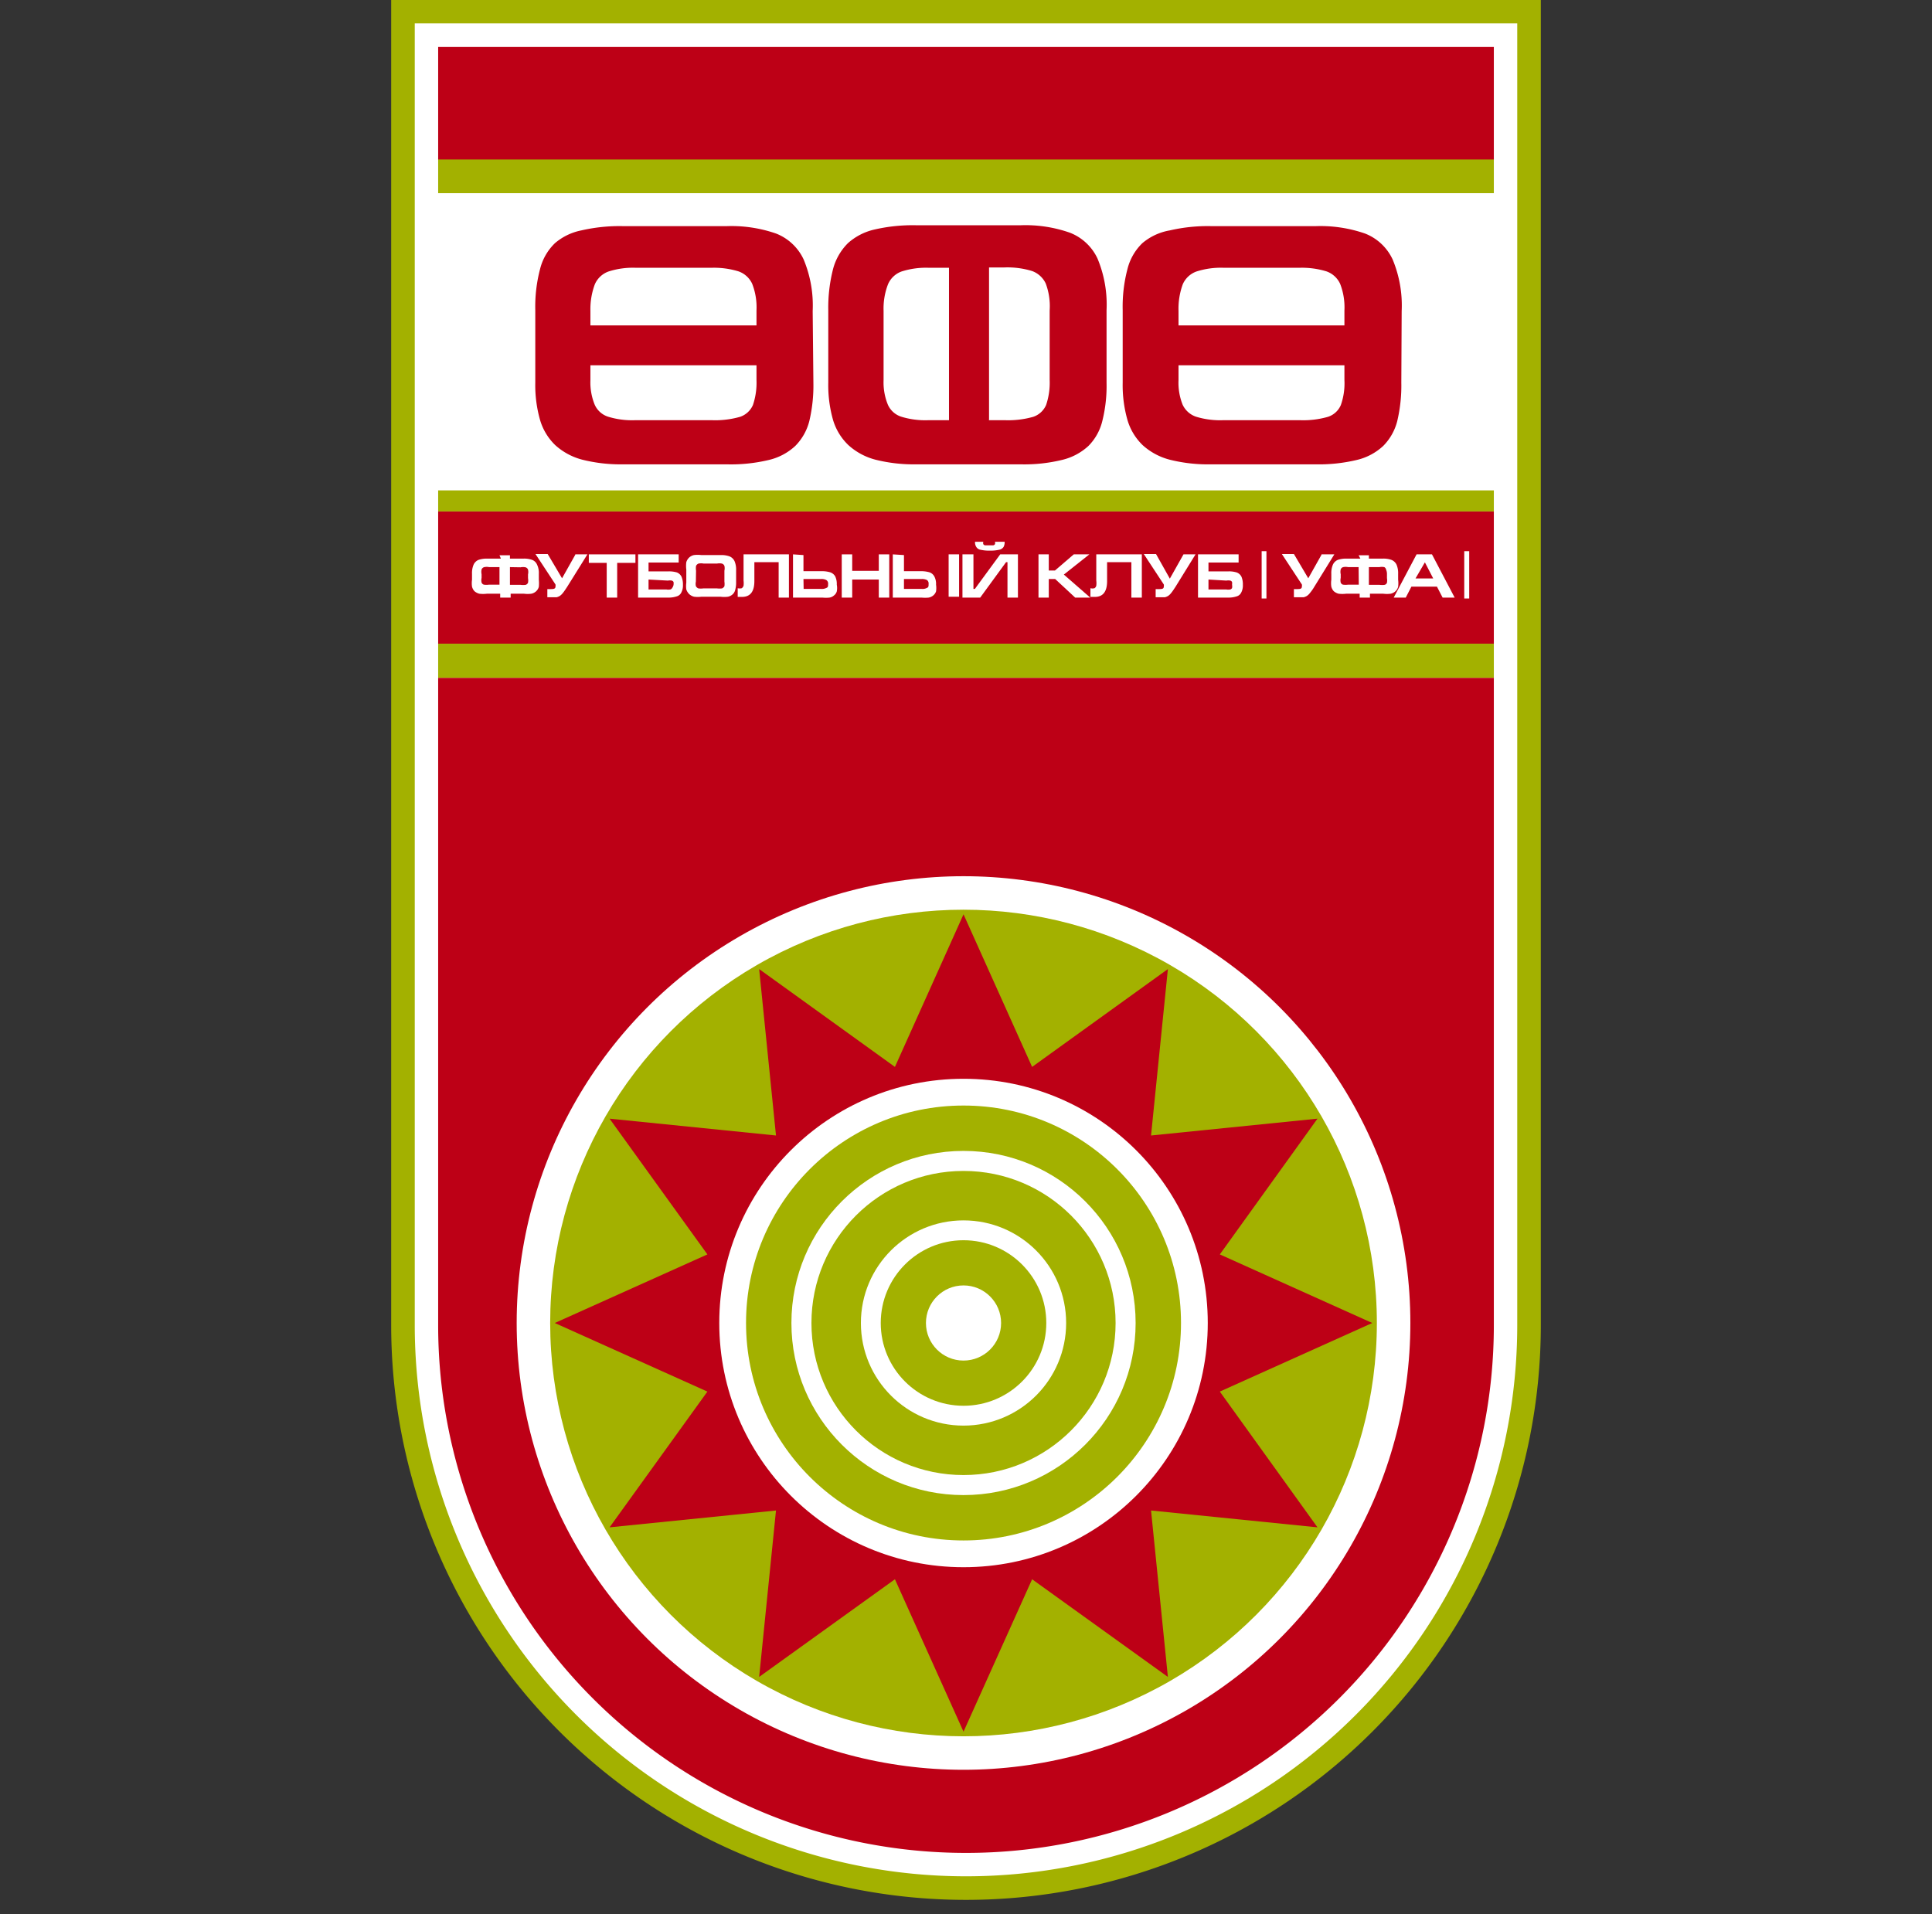 <svg id="Layer_1" data-name="Layer 1" xmlns="http://www.w3.org/2000/svg" viewBox="0 0 109 108"><rect x="0" y="0" width="109" height="108" fill="#333333" stroke="none"/><defs><style>.cls-1,.cls-5{fill:#a3b100;}.cls-1,.cls-2,.cls-3{fill-rule:evenodd;}.cls-2,.cls-4{fill:#fff;}.cls-3,.cls-6{fill:#bd0016;}</style></defs><g id="Слой_1"><path class="cls-1" d="M22.07,0H86.93V74.77a32.43,32.43,0,0,1-64.86,0Z"/><path class="cls-2" d="M23.4,1.32V74.77a31.1,31.1,0,1,0,62.2,0V1.32Z"/><polygon class="cls-1" points="24.72 27.67 84.28 27.67 84.28 28.86 24.72 28.86 24.72 27.67"/><polygon class="cls-1" points="24.72 36.32 84.28 36.32 84.28 38.25 24.72 38.25 24.72 36.32"/><polygon class="cls-1" points="24.72 8.96 84.28 8.96 84.28 10.9 24.72 10.9 24.72 8.96"/><path class="cls-3" d="M24.72,2.65V9H84.28V2.65Zm0,26.21v7.46H84.28V28.86Zm0,9.39V74.77a29.78,29.78,0,0,0,59.56,0V38.25Z"/><circle class="cls-4" cx="54.36" cy="74.65" r="25.21"/><circle class="cls-5" cx="54.36" cy="74.65" r="23.32"/><polygon class="cls-3" points="54.36 51.59 58.23 60.2 65.89 54.68 64.94 64.07 74.33 63.12 68.82 70.78 77.42 74.65 68.82 78.52 74.33 86.18 64.94 85.23 65.89 94.62 58.23 89.11 54.36 97.71 50.49 89.11 42.83 94.62 43.78 85.23 34.39 86.18 39.91 78.52 31.3 74.65 39.91 70.78 34.39 63.12 43.78 64.07 42.83 54.68 50.49 60.2 54.36 51.59"/><circle class="cls-4" cx="54.36" cy="74.65" r="13.78"/><circle class="cls-5" cx="54.36" cy="74.65" r="12.27"/><circle class="cls-4" cx="54.36" cy="74.65" r="9.71"/><circle class="cls-5" cx="54.36" cy="74.65" r="8.58"/><circle class="cls-4" cx="54.36" cy="74.65" r="5.79"/><circle class="cls-5" cx="54.36" cy="74.65" r="4.67"/><circle class="cls-4" cx="54.36" cy="74.65" r="2.12"/><path class="cls-4" d="M28.77,32V33h.6a1.07,1.07,0,0,0,.29,0,.22.22,0,0,0,.13-.12.78.78,0,0,0,0-.26v-.21a.62.62,0,0,0,0-.27.22.22,0,0,0-.14-.13.72.72,0,0,0-.28,0Zm-.59-.67h.59v.19h.75a1.36,1.36,0,0,1,.5.07.49.49,0,0,1,.28.27,1.07,1.07,0,0,1,.1.52v.33a2.15,2.15,0,0,1,0,.4.53.53,0,0,1-.15.25.57.57,0,0,1-.27.14,1.61,1.61,0,0,1-.42,0h-.75v.22h-.59V33.5h-.75a1.75,1.75,0,0,1-.43,0,.69.69,0,0,1-.27-.14.59.59,0,0,1-.14-.26,1.41,1.41,0,0,1,0-.39v-.33a1.21,1.21,0,0,1,.09-.52.53.53,0,0,1,.28-.27,1.46,1.46,0,0,1,.51-.07h.75Zm0,.67H27.6a.69.69,0,0,0-.28,0,.22.22,0,0,0-.15.13.64.64,0,0,0,0,.27v.21a.59.59,0,0,0,0,.26.2.2,0,0,0,.13.12,1,1,0,0,0,.29,0h.59Z"/><path class="cls-4" d="M32.45,31.28h.69L32,33.11c-.1.15-.17.26-.23.33a.76.76,0,0,1-.18.18.64.64,0,0,1-.19.08l-.29,0h-.23v-.46H31c.22,0,.34,0,.34-.15a.3.3,0,0,0,0-.11l-1.13-1.72h.69l.81,1.37.77-1.37Z"/><polygon class="cls-4" points="33.22 31.28 35.85 31.28 35.85 31.76 34.82 31.76 34.82 33.72 34.23 33.72 34.23 31.76 33.22 31.76 33.22 31.28"/><path class="cls-4" d="M36,31.28h2.29v.46h-1.7v.5h1.12a1.56,1.56,0,0,1,.48.06.5.5,0,0,1,.26.24,1.12,1.12,0,0,1,.08.46.86.86,0,0,1-.09.43.41.41,0,0,1-.26.22,1.44,1.44,0,0,1-.46.07H36V31.28Zm.59,1.42v.56h1a.63.63,0,0,0,.23,0,.17.17,0,0,0,.1-.08A.42.42,0,0,0,38,33a.63.63,0,0,0,0-.16.16.16,0,0,0-.1-.08.57.57,0,0,0-.22,0Z"/><path class="cls-4" d="M39.26,32.82a.57.57,0,0,0,0,.25.26.26,0,0,0,.14.13.94.94,0,0,0,.28,0h.77a1.07,1.07,0,0,0,.29,0,.3.3,0,0,0,.13-.12.88.88,0,0,0,0-.26V32.2a.64.64,0,0,0,0-.27.22.22,0,0,0-.14-.13.72.72,0,0,0-.28,0h-.75a.75.75,0,0,0-.29,0,.25.25,0,0,0-.14.13.85.85,0,0,0,0,.27Zm2.27.06a1.5,1.5,0,0,1-.05.4.48.48,0,0,1-.14.25.57.57,0,0,1-.27.14,1.61,1.61,0,0,1-.42,0H39.57a1.58,1.58,0,0,1-.41,0,.63.63,0,0,1-.28-.15.68.68,0,0,1-.16-.26,1.38,1.38,0,0,1,0-.38v-.74a1.66,1.66,0,0,1,0-.42.61.61,0,0,1,.16-.26.58.58,0,0,1,.27-.14,1.66,1.66,0,0,1,.42,0h1.08a1.36,1.36,0,0,1,.5.07.54.54,0,0,1,.29.27,1.21,1.21,0,0,1,.09.52v.74Z"/><path class="cls-4" d="M44.51,31.28v2.44h-.58v-2H42.56v1.07c0,.59-.23.89-.7.89h-.24v-.49a.47.47,0,0,0,.23,0,.3.3,0,0,0,.1-.14,1.15,1.15,0,0,0,0-.29V31.28h2.54Z"/><path class="cls-4" d="M44.74,31.28v2.44h1.67a1.92,1.92,0,0,0,.38,0,.49.49,0,0,0,.26-.12.44.44,0,0,0,.16-.23,1,1,0,0,0,0-.38,1,1,0,0,0-.09-.47.51.51,0,0,0-.29-.23,1.63,1.63,0,0,0-.49-.06H45.33v-.91Zm.59,1.39h1a.55.55,0,0,1,.29.06.23.23,0,0,1,.1.22c0,.11,0,.19-.09.22a.55.55,0,0,1-.29.06h-1Z"/><polygon class="cls-4" points="47.49 33.72 47.49 31.28 48.08 31.28 48.08 32.21 49.58 32.21 49.58 31.28 50.17 31.28 50.17 33.72 49.58 33.72 49.58 32.7 48.08 32.7 48.08 33.72 47.49 33.72"/><path class="cls-4" d="M50.37,31.28v2.44H52a2.13,2.13,0,0,0,.39,0,.57.57,0,0,0,.26-.12.5.5,0,0,0,.16-.23,1.3,1.3,0,0,0,0-.38.89.89,0,0,0-.1-.47.49.49,0,0,0-.28-.23,1.68,1.68,0,0,0-.49-.06H51v-.91ZM51,32.67h1a.61.61,0,0,1,.3.06.24.24,0,0,1,.09.22c0,.11,0,.19-.09.22a.51.51,0,0,1-.28.06H51Zm3.11,1h-.59V31.28h.59Z"/><path class="cls-4" d="M57.43,33.72V31.28h-1L55,33.23h-.08V31.28H54.3v2.44h1l1.46-2h.08v2Zm-.83-3.15h-.47v0a.18.18,0,0,1,0,.14.14.14,0,0,1-.1.06h-.45a.14.14,0,0,1-.1-.06.18.18,0,0,1,0-.14v0h-.47v0a.48.48,0,0,0,.07.29.34.34,0,0,0,.24.16,2.24,2.24,0,0,0,.53.05,2.21,2.21,0,0,0,.52-.05.38.38,0,0,0,.25-.16.57.57,0,0,0,.06-.29Z"/><polygon class="cls-4" points="58.59 33.72 58.59 31.28 59.17 31.28 59.17 32.19 59.52 32.19 60.58 31.28 61.46 31.28 60.02 32.42 61.51 33.72 60.66 33.72 59.53 32.67 59.17 32.67 59.17 33.72 58.59 33.72"/><path class="cls-4" d="M64.42,31.28v2.44h-.59v-2H62.46v1.07c0,.59-.23.89-.69.89h-.25v-.49a.45.45,0,0,0,.23,0,.24.24,0,0,0,.1-.14,1.07,1.07,0,0,0,0-.29V31.28h2.54Z"/><path class="cls-4" d="M66.76,31.28h.69l-1.13,1.83c-.1.15-.17.26-.23.33a.76.76,0,0,1-.18.18.64.64,0,0,1-.19.08l-.29,0H65.2v-.46h.12c.23,0,.34,0,.34-.15a.3.3,0,0,0,0-.11l-1.13-1.72h.69L66,32.65l.77-1.37Z"/><path class="cls-4" d="M67.59,31.28h2.29v.46h-1.7v.5H69.3a1.45,1.45,0,0,1,.47.06.49.49,0,0,1,.27.24,1.12,1.12,0,0,1,.08.46.86.86,0,0,1-.09.43.41.41,0,0,1-.26.22,1.44,1.44,0,0,1-.46.07H67.59Zm.59,1.42v.56h1a.63.63,0,0,0,.23,0,.17.17,0,0,0,.1-.08.42.42,0,0,0,0-.18.63.63,0,0,0,0-.16.16.16,0,0,0-.1-.08.57.57,0,0,0-.22,0Z"/><path class="cls-4" d="M74.59,31.28h.69l-1.13,1.83a2.5,2.5,0,0,1-.23.33.76.76,0,0,1-.18.18.64.64,0,0,1-.19.08l-.29,0H73v-.46h.11c.23,0,.34,0,.34-.15a.3.3,0,0,0,0-.11l-1.13-1.72H73l.81,1.37.77-1.37Z"/><path class="cls-4" d="M77.23,32V33h.6a1.07,1.07,0,0,0,.29,0,.2.2,0,0,0,.13-.12.78.78,0,0,0,0-.26v-.21a.62.62,0,0,0-.05-.27A.2.2,0,0,0,78.1,32a.72.72,0,0,0-.28,0Zm-.58-.67h.58v.19H78a1.36,1.36,0,0,1,.5.07.54.54,0,0,1,.29.27,1.21,1.21,0,0,1,.09.52v.33a1.54,1.54,0,0,1,0,.4.53.53,0,0,1-.15.25.57.57,0,0,1-.27.14,1.61,1.61,0,0,1-.42,0h-.75v.22h-.58V33.5h-.76a1.75,1.75,0,0,1-.43,0,.69.69,0,0,1-.27-.14.59.59,0,0,1-.14-.26,1.41,1.41,0,0,1,0-.39v-.33a1.21,1.21,0,0,1,.09-.52.53.53,0,0,1,.28-.27,1.46,1.46,0,0,1,.51-.07h.76Zm0,.67h-.59a.69.69,0,0,0-.28,0,.2.2,0,0,0-.14.13.62.62,0,0,0,0,.27v.21a.59.59,0,0,0,0,.26.2.2,0,0,0,.13.12,1.07,1.07,0,0,0,.29,0h.6Z"/><path class="cls-4" d="M79.31,33.72h-.68l1.29-2.44h.87l1.28,2.44h-.68l-.32-.62H79.63l-.32.62Zm.55-1.08h1l-.47-.91h0Z"/><polygon class="cls-2" points="71.18 31.1 71.45 31.1 71.45 33.77 71.18 33.77 71.18 31.1"/><polygon class="cls-2" points="82.61 31.1 82.89 31.1 82.89 33.77 82.61 33.77 82.61 31.1"/><path class="cls-6" d="M49.85,21.45a3.32,3.32,0,0,0,.24,1.38,1.24,1.24,0,0,0,.75.68,4.59,4.59,0,0,0,1.53.2h1.17v-8.6H52.42a4.53,4.53,0,0,0-1.56.21,1.32,1.32,0,0,0-.76.72,3.8,3.8,0,0,0-.25,1.5v3.91Zm5.93,2.26h.93a5.15,5.15,0,0,0,1.58-.19,1.21,1.21,0,0,0,.73-.67,3.91,3.91,0,0,0,.2-1.41V17.52A3.65,3.65,0,0,0,59,16a1.36,1.36,0,0,0-.78-.71,4.77,4.77,0,0,0-1.55-.2h-.87v8.6Zm6.65-2.12a8.18,8.18,0,0,1-.24,2.17,3,3,0,0,1-.78,1.4,3.31,3.31,0,0,1-1.49.79,9,9,0,0,1-2.34.25H51.69a8.86,8.86,0,0,1-2.29-.26,3.63,3.63,0,0,1-1.53-.82A3.24,3.24,0,0,1,47,23.7a7.17,7.17,0,0,1-.27-2.11V17.5A8.78,8.78,0,0,1,47,15.18a3.22,3.22,0,0,1,.84-1.46,3.35,3.35,0,0,1,1.5-.77,9.59,9.59,0,0,1,2.35-.24h5.89a7.56,7.56,0,0,1,2.78.42,2.86,2.86,0,0,1,1.56,1.46,6.75,6.75,0,0,1,.51,2.91Z"/><path class="cls-6" d="M66.49,21.45a3.34,3.34,0,0,0,.23,1.38,1.29,1.29,0,0,0,.75.68,4.63,4.63,0,0,0,1.53.2h4.35a5.07,5.07,0,0,0,1.57-.19,1.19,1.19,0,0,0,.73-.67,3.7,3.7,0,0,0,.2-1.41v-.83H66.49v.84Zm9.36-3.09v-.84a3.65,3.65,0,0,0-.24-1.5,1.33,1.33,0,0,0-.78-.71,4.74,4.74,0,0,0-1.54-.2H69.06a4.5,4.5,0,0,0-1.56.21,1.33,1.33,0,0,0-.77.72,4,4,0,0,0-.24,1.5v.82Zm3.21,3.23a8.68,8.68,0,0,1-.23,2.17,3.06,3.06,0,0,1-.79,1.4,3.28,3.28,0,0,1-1.48.79,9.18,9.18,0,0,1-2.35.25H68.32A8.86,8.86,0,0,1,66,25.94a3.63,3.63,0,0,1-1.53-.82,3.24,3.24,0,0,1-.86-1.42,7.17,7.17,0,0,1-.27-2.11V17.5a8.34,8.34,0,0,1,.27-2.32,3.05,3.05,0,0,1,.84-1.46A3.24,3.24,0,0,1,66,13a9.45,9.45,0,0,1,2.34-.24h5.89a7.66,7.66,0,0,1,2.79.42,2.87,2.87,0,0,1,1.55,1.46,6.75,6.75,0,0,1,.51,2.91Z"/><path class="cls-6" d="M33.31,21.45a3.32,3.32,0,0,0,.24,1.38,1.24,1.24,0,0,0,.75.68,4.59,4.59,0,0,0,1.53.2h4.34a5.1,5.1,0,0,0,1.58-.19,1.21,1.21,0,0,0,.73-.67,3.91,3.91,0,0,0,.2-1.41v-.83H33.31v.84Zm9.37-3.09v-.84a3.65,3.65,0,0,0-.24-1.5,1.33,1.33,0,0,0-.78-.71,4.74,4.74,0,0,0-1.54-.2H35.89a4.5,4.5,0,0,0-1.56.21,1.33,1.33,0,0,0-.77.72,4,4,0,0,0-.25,1.5v.82Zm3.21,3.23a8.68,8.68,0,0,1-.23,2.17,3.06,3.06,0,0,1-.79,1.4,3.28,3.28,0,0,1-1.48.79A9.18,9.18,0,0,1,41,26.2H35.15a8.86,8.86,0,0,1-2.29-.26,3.63,3.63,0,0,1-1.53-.82,3.24,3.24,0,0,1-.86-1.42,7.17,7.17,0,0,1-.27-2.11V17.5a8.34,8.34,0,0,1,.27-2.32,3.05,3.05,0,0,1,.84-1.46A3.26,3.26,0,0,1,32.8,13a9.59,9.59,0,0,1,2.35-.24H41a7.66,7.66,0,0,1,2.79.42,2.87,2.87,0,0,1,1.55,1.46,6.75,6.75,0,0,1,.51,2.91Z"/></g></svg>